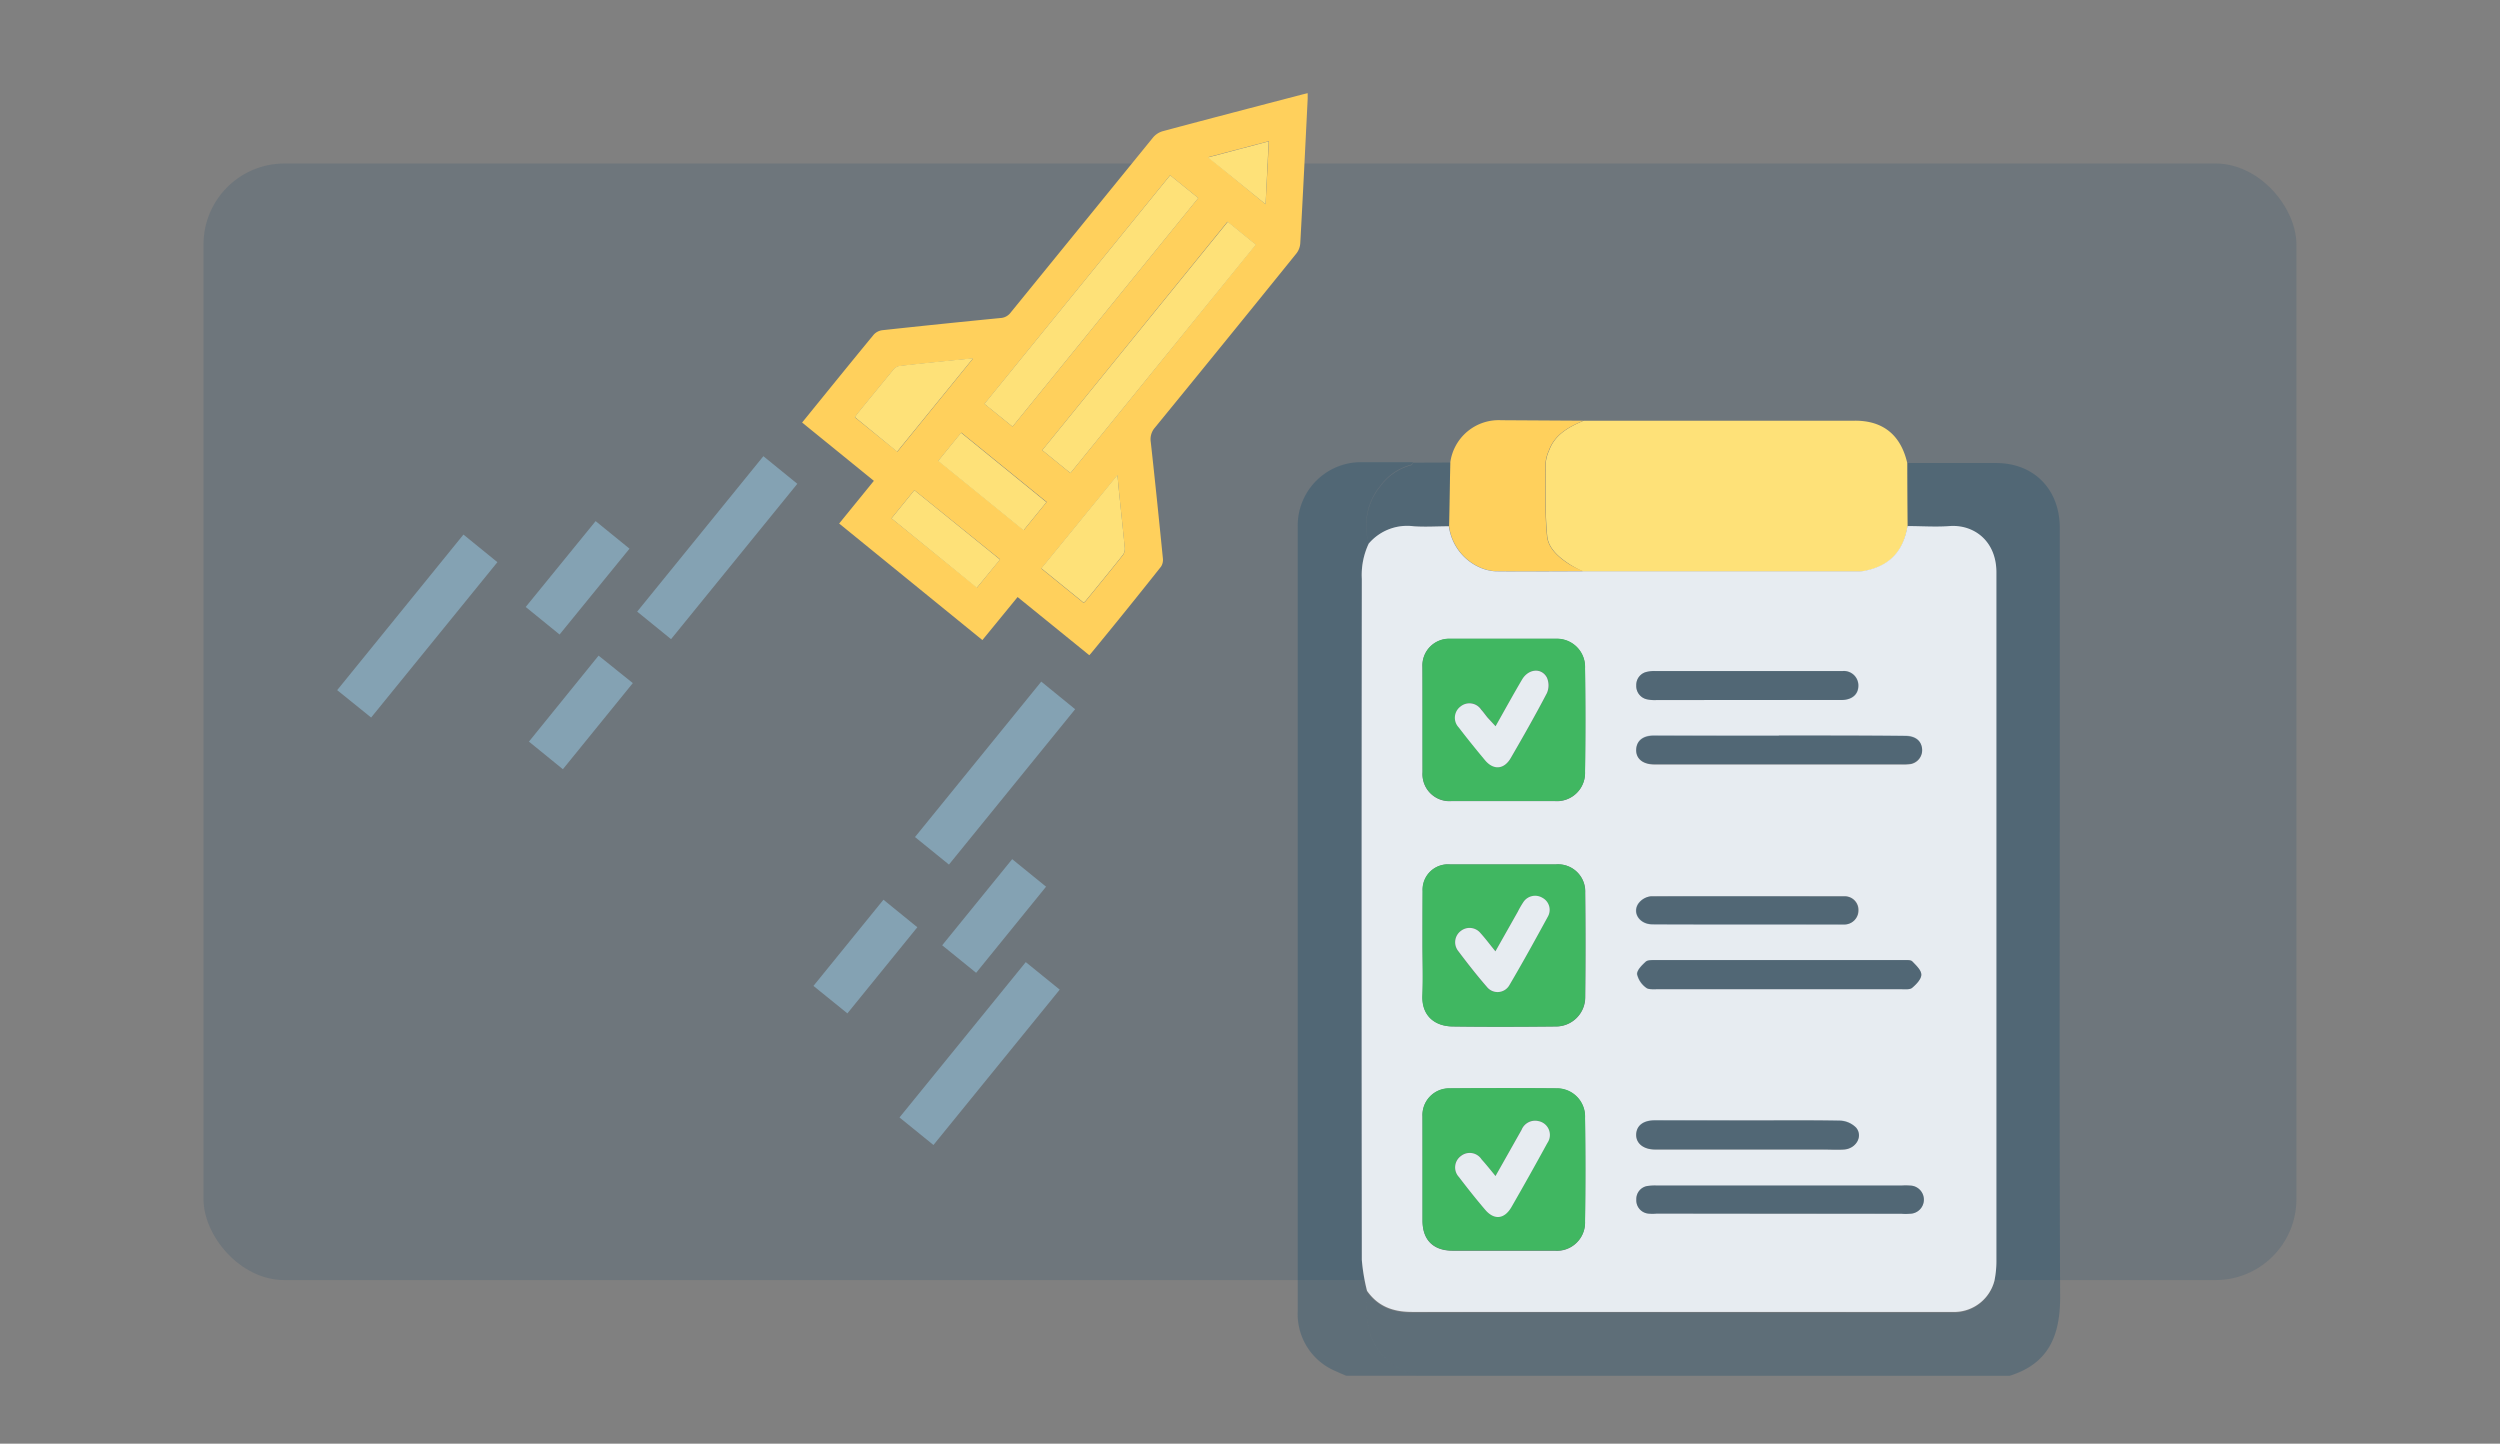 <?xml version="1.0" encoding="UTF-8"?>
<svg xmlns="http://www.w3.org/2000/svg" id="Layer_1" data-name="Layer 1" viewBox="0 0 355 205">
  <rect x="0" y="0" width="355" height="205" fill="#808080" stroke="none"/>
  <rect x="28.9" y="23.22" width="297.19" height="158.55" rx="11.49" style="fill:#084164;opacity:0.15"></rect>
  <path d="M270.83,65.75c4.21,0,8.41,0,12.61,0,5.38,0,9,3.71,9.05,9.11,0,11.26,0,22.51,0,33.76,0,25.2-.07,50.4.05,75.59,0,5.48-1.65,9.43-7.16,11.15H201.23c-.24-.09-.47-.2-.71-.28a8.86,8.86,0,0,1-5.79-5.19c-.87-2.13-.65-4.32-.63-6.51,1.55,2.22,3.68,3,6.38,3,24.77-.06,49.54,0,74.31,0,1,0,1.95,0,2.92,0a5.91,5.91,0,0,0,5.48-4.43,13.86,13.86,0,0,0,.28-3q0-48.39,0-96.79v-.93c-.06-4.36-3.22-6.68-6.63-6.44-2,.14-4,0-6,0Q270.87,70.24,270.83,65.75Z" style="fill:#064264;opacity:0.27"></path>
  <path d="M194.1,183.37c0,2.19-.24,4.38.63,6.51a8.86,8.86,0,0,0,5.79,5.19c.24.08.47.19.71.28H191.14c-.51-.22-1-.43-1.51-.66a8.78,8.78,0,0,1-5.35-8.55q0-26.62,0-53.24,0-29,0-58a9,9,0,0,1,8.7-9.27c2.56,0,5.13,0,7.69,0-.1.12-.18.34-.31.37a7.87,7.87,0,0,0-4.36,3,8.78,8.78,0,0,0-1.63,8.12,10.47,10.47,0,0,0-1,5.12q0,48.35,0,96.68A26.73,26.73,0,0,0,194.1,183.37Z" style="fill:#064264;opacity:0.27"></path>
  <path d="M270.83,65.75q0,4.48.05,9c-.59,3.57-2.53,5.63-6,6.33a3.56,3.56,0,0,1-.79.1l-39.25,0A18.32,18.32,0,0,1,223,80.2c-1.56-1-3.12-2.28-3.29-4.09-.33-3.43-.21-6.9-.21-10.36a5.35,5.35,0,0,1,.47-1.76c.84-2.32,2.82-3.35,4.91-4.25l34.63,0h3.85C267.37,59.71,269.91,61.75,270.83,65.75Z" style="fill:#fee178"></path>
  <path d="M224.84,59.74c-2.09.9-4.07,1.93-4.91,4.25a5.35,5.35,0,0,0-.47,1.76c0,3.46-.12,6.93.21,10.36.17,1.81,1.73,3.11,3.29,4.09a18.32,18.32,0,0,0,1.89.92c-4.14,0-8.28.06-12.42,0a6.4,6.4,0,0,1-2.4-.61,7.47,7.47,0,0,1-4.26-5.78c.06-3,.11-6,.17-9.06a6.94,6.94,0,0,1,7.24-6Z" style="fill:#ffd05c"></path>
  <path d="M205.94,65.68c-.06,3-.11,6-.17,9.06-1.68,0-3.36.11-5,0a7.16,7.16,0,0,0-6.38,2.46A8.78,8.78,0,0,1,196,69.07a7.87,7.87,0,0,1,4.36-3c.13,0,.21-.25.31-.37Z" style="fill:#064264;opacity:0.27"></path>
  <path d="M194.36,77.19a7.16,7.16,0,0,1,6.38-2.46c1.67.12,3.35,0,5,0A7.47,7.47,0,0,0,210,80.52a6.4,6.4,0,0,0,2.4.61c4.14.05,8.28,0,12.42,0l39.25,0a3.56,3.56,0,0,0,.79-.1c3.46-.7,5.4-2.76,6-6.33,2,0,4,.15,6,0,3.41-.24,6.57,2.08,6.63,6.44v.93q0,48.39,0,96.79a13.86,13.86,0,0,1-.28,3,5.91,5.91,0,0,1-5.48,4.43c-1,0-1.95,0-2.92,0-24.77,0-49.54,0-74.31,0-2.7,0-4.83-.79-6.38-3a26.73,26.73,0,0,1-.74-4.38q-.06-48.35,0-96.68A10.47,10.47,0,0,1,194.36,77.19ZM202,134.07c0,2.43.09,4.86,0,7.28-.13,2.89,1.76,4.37,4.3,4.41,4.86.07,9.72.05,14.58,0a4.15,4.15,0,0,0,4.23-4.2q.07-7.41,0-14.81a3.85,3.85,0,0,0-4.14-4q-7.56,0-15.11,0a3.6,3.6,0,0,0-3.83,3.79C202,129.05,202,131.56,202,134.07Zm0-31.83c0,2.47,0,4.94,0,7.41a3.83,3.83,0,0,0,4.14,4.11h14.6a4,4,0,0,0,4.33-4.16q.1-7.35,0-14.7A4,4,0,0,0,221,90.72q-7.58,0-15.13,0a3.79,3.79,0,0,0-3.89,4C202,97.21,202,99.72,202,102.24Zm0,63.84c0,2.42,0,4.85,0,7.28,0,2.72,1.52,4.24,4.28,4.25h14.46a4,4,0,0,0,4.33-4.17q.1-7.33,0-14.69a4,4,0,0,0-4.06-4.18q-7.56-.06-15.13,0a3.79,3.79,0,0,0-3.89,4C202,161.05,202,163.56,202,166.08Zm50.74-25.61H270c.52,0,1.2.08,1.53-.2.58-.49,1.3-1.23,1.3-1.87s-.75-1.33-1.29-1.89c-.21-.22-.75-.18-1.14-.18H235c-.43,0-1,0-1.27.21-.54.5-1.27,1.19-1.25,1.79a3.28,3.28,0,0,0,1.26,1.91c.32.29,1,.23,1.53.23Zm-.15-36c-5.92,0-11.84,0-17.76,0-1.54,0-2.45.74-2.49,2s.92,2.06,2.51,2.09H270a7.37,7.37,0,0,0,1.33-.06,2,2,0,0,0,1.6-2.24c-.15-1.12-1-1.75-2.42-1.75C264.53,104.44,258.56,104.45,252.59,104.45Zm0,67.88H270a6.74,6.74,0,0,0,1.19,0,2,2,0,0,0,0-4,7.89,7.89,0,0,0-1.19,0H235.35a7.26,7.26,0,0,0-1.32.05,1.87,1.87,0,0,0-1.67,1.93,1.89,1.89,0,0,0,1.7,2,5.9,5.9,0,0,0,1.19,0ZM248.1,99.4H260c.53,0,1.06,0,1.59,0,1.42-.06,2.27-.82,2.29-2a2.06,2.06,0,0,0-2.22-2.11H235.05a4.68,4.68,0,0,0-1.18.11,1.9,1.9,0,0,0-1.52,1.92,1.93,1.93,0,0,0,1.58,2,5.23,5.23,0,0,0,1.31.09Zm.09,59.7H234.94c-1.61,0-2.57.77-2.61,2s1,2.11,2.63,2.14h23.85c1,0,2,.06,3.05,0,1.71-.13,2.72-1.88,1.71-3.1a3.39,3.39,0,0,0-2.26-1C256.94,159.05,252.56,159.1,248.19,159.1Zm-.08-27.83c4.55,0,9.11,0,13.66,0a2,2,0,0,0,2.14-2,1.94,1.94,0,0,0-2-2c-9.16,0-18.31,0-27.46,0a2.53,2.53,0,0,0-1.8,1.06c-.88,1.33.2,2.91,2,2.92C239.09,131.28,243.6,131.27,248.11,131.27Z" style="fill:#e7ecf1"></path>
  <path d="M202,134.07c0-2.51,0-5,0-7.54a3.6,3.6,0,0,1,3.83-3.79q7.56,0,15.11,0a3.85,3.85,0,0,1,4.14,4q.07,7.4,0,14.81a4.15,4.15,0,0,1-4.23,4.2c-4.86.05-9.72.07-14.58,0-2.54,0-4.43-1.52-4.3-4.41C202.08,138.93,202,136.5,202,134.07Zm10.35,1c-.8-1-1.42-1.82-2.13-2.6a2,2,0,0,0-2.75-.32A2,2,0,0,0,207,135c1.32,1.76,2.68,3.5,4.13,5.17a1.93,1.93,0,0,0,3.18-.25c1.9-3.23,3.71-6.51,5.5-9.8a1.94,1.94,0,0,0-.82-2.62,2,2,0,0,0-2.7.63,13.18,13.18,0,0,0-.79,1.37Z" style="fill:#40b761"></path>
  <path d="M202,102.24c0-2.52,0-5,0-7.55a3.79,3.79,0,0,1,3.89-4q7.56,0,15.13,0a4,4,0,0,1,4.06,4.18q.09,7.35,0,14.7a4,4,0,0,1-4.33,4.16h-14.6a3.83,3.83,0,0,1-4.14-4.11C202,107.18,202,104.71,202,102.24Zm10.37.89-1.09-1.25c-.31-.37-.58-.77-.91-1.13a2,2,0,0,0-2.92-.47,2,2,0,0,0-.26,3c1.2,1.58,2.44,3.12,3.72,4.64s2.7,1.33,3.65-.3c1.77-3.05,3.51-6.11,5.14-9.23a2.76,2.76,0,0,0,0-2.2c-.77-1.44-2.63-1.26-3.53.28C214.88,98.62,213.7,100.77,212.37,103.13Z" style="fill:#40b761"></path>
  <path d="M202,166.08c0-2.52,0-5,0-7.55a3.79,3.79,0,0,1,3.89-4q7.58-.06,15.13,0a4,4,0,0,1,4.06,4.18q.09,7.35,0,14.69a4,4,0,0,1-4.33,4.17H206.28c-2.76,0-4.27-1.53-4.28-4.25C202,170.93,202,168.5,202,166.08Zm10.36.91c-.75-.92-1.35-1.67-2-2.39a2,2,0,0,0-2.92-.48,2,2,0,0,0-.28,3q1.8,2.37,3.72,4.64c1.28,1.5,2.73,1.34,3.73-.39q2.6-4.51,5.1-9.1a2,2,0,0,0-1.31-3.11,2.06,2.06,0,0,0-2.36,1.26C214.87,162.54,213.69,164.65,212.36,167Z" style="fill:#40b761"></path>
  <path d="M252.74,140.47H235.22c-.52,0-1.21.06-1.53-.23a3.28,3.28,0,0,1-1.26-1.91c0-.6.71-1.29,1.25-1.79.27-.25.84-.21,1.27-.21h35.44c.39,0,.93,0,1.14.18.54.56,1.29,1.25,1.29,1.89s-.72,1.38-1.3,1.87c-.33.28-1,.2-1.53.2Z" style="fill:#064264;opacity:0.27"></path>
  <path d="M252.59,104.45c6,0,11.94,0,17.9,0,1.43,0,2.27.63,2.42,1.75a2,2,0,0,1-1.6,2.24,7.37,7.37,0,0,1-1.33.06H234.85c-1.59,0-2.56-.84-2.51-2.09s.95-2,2.49-2C240.75,104.44,246.67,104.45,252.59,104.45Z" style="fill:#064264;opacity:0.27"></path>
  <path d="M252.62,172.33H235.25a5.9,5.9,0,0,1-1.19,0,1.89,1.89,0,0,1-1.7-2,1.87,1.87,0,0,1,1.67-1.93,7.26,7.26,0,0,1,1.32-.05H270a7.89,7.89,0,0,1,1.19,0,2,2,0,0,1,0,4,6.74,6.74,0,0,1-1.19,0Z" style="fill:#064264;opacity:0.27"></path>
  <path d="M248.1,99.4H235.24a5.23,5.23,0,0,1-1.31-.09,1.93,1.93,0,0,1-1.58-2,1.9,1.9,0,0,1,1.52-1.92,4.68,4.68,0,0,1,1.18-.11h26.64a2.06,2.06,0,0,1,2.22,2.11c0,1.21-.87,2-2.29,2-.53,0-1.06,0-1.59,0Z" style="fill:#064264;opacity:0.27"></path>
  <path d="M248.19,159.1c4.37,0,8.75,0,13.12,0a3.39,3.39,0,0,1,2.26,1c1,1.22,0,3-1.71,3.1-1,.08-2,0-3.05,0H235c-1.66,0-2.67-.85-2.63-2.14s1-2,2.61-2Z" style="fill:#064264;opacity:0.27"></path>
  <path d="M248.11,131.27c-4.51,0-9,0-13.53,0-1.75,0-2.83-1.59-2-2.92a2.53,2.53,0,0,1,1.8-1.06c9.15-.07,18.3,0,27.46,0a1.94,1.94,0,0,1,2,2,2,2,0,0,1-2.14,2C257.22,131.28,252.66,131.27,248.11,131.27Z" style="fill:#064264;opacity:0.27"></path>
  <path d="M212.35,135.09l3.17-5.61a13.18,13.18,0,0,1,.79-1.37,2,2,0,0,1,2.7-.63,1.94,1.94,0,0,1,.82,2.62c-1.79,3.29-3.6,6.57-5.5,9.8a1.93,1.93,0,0,1-3.18.25c-1.45-1.67-2.81-3.41-4.13-5.17a2,2,0,0,1,.45-2.81,2,2,0,0,1,2.75.32C210.93,133.27,211.55,134.11,212.35,135.09Z" style="fill:#e7ecf1"></path>
  <path d="M212.37,103.13c1.33-2.36,2.51-4.51,3.76-6.63.9-1.54,2.76-1.72,3.53-.28a2.76,2.76,0,0,1,0,2.2c-1.63,3.12-3.37,6.18-5.14,9.23-.95,1.63-2.45,1.74-3.65.3s-2.52-3.06-3.72-4.64a2,2,0,0,1,.26-3,2,2,0,0,1,2.92.47c.33.36.6.76.91,1.13Z" style="fill:#e7ecf1"></path>
  <path d="M212.36,167c1.33-2.34,2.51-4.45,3.7-6.55a2.06,2.06,0,0,1,2.36-1.26,2,2,0,0,1,1.31,3.11q-2.5,4.58-5.1,9.1c-1,1.73-2.45,1.89-3.73.39s-2.52-3.06-3.72-4.64a2,2,0,0,1,.28-3,2,2,0,0,1,2.92.48C211,165.32,211.61,166.07,212.36,167Z" style="fill:#e7ecf1"></path>
  <path d="M119.16,74.34l4.93-6.06L113.9,60l.57-.7c3.19-3.93,6.37-7.86,9.59-11.77a2,2,0,0,1,1.22-.64q8.39-.91,16.78-1.73a1.92,1.92,0,0,0,1.45-.77Q153.59,32,163.72,19.54a2.83,2.83,0,0,1,1.39-.91c6.6-1.77,13.22-3.49,19.84-5.22l.74-.18c0,.3,0,.55,0,.8-.34,6.83-.67,13.66-1.05,20.49a2.63,2.63,0,0,1-.55,1.47q-10,12.39-20.09,24.73a2.5,2.5,0,0,0-.59,2.05c.61,5.5,1.17,11,1.72,16.52a1.78,1.78,0,0,1-.27,1.18Q160,86.61,155,92.68a4.19,4.19,0,0,1-.32.36L144.5,84.78l-5,6.11Zm24.62-13.76,26.37-32.46-4-3.23L139.8,57.35ZM148,63.93l4,3.25L178.3,34.74l-4-3.25Zm-20.57.21,10.73-13.21a1,1,0,0,0-.29,0c-3.4.34-6.79.67-10.17,1.06a1.52,1.52,0,0,0-.89.58c-1.65,2-3.28,4-4.91,6-.18.22-.33.45-.51.69Zm31.29,3.29L147.87,80.74l6,4.87a2.22,2.22,0,0,0,.24-.19c1.81-2.21,3.62-4.42,5.39-6.65a1.59,1.59,0,0,0,.21-1c-.25-2.64-.54-5.28-.81-7.91C158.82,69.07,158.76,68.33,158.68,67.43Zm-22.21-6-3.26,4,12.13,9.85,3.25-4Zm2.24,22,3.26-4L129.84,69.6l-3.25,4Zm41.44-63.39-8.62,2.27L179.71,29Z" style="fill:#ffd05c"></path>
  <path d="M95.29,90.76l-4.81-3.91L108.4,64.78l4.82,3.92Z" style="fill:#84a2b3"></path>
  <path d="M147.86,96.79l4.81,3.92-17.92,22.06-4.82-3.91Z" style="fill:#84a2b3"></path>
  <path d="M84.58,74l4.81,3.91L79.46,90.1l-4.81-3.91Z" style="fill:#84a2b3"></path>
  <path d="M143.73,122l4.81,3.91-9.93,12.23-4.82-3.91Z" style="fill:#84a2b3"></path>
  <path d="M143.78,60.58l-4-3.23,26.38-32.46,4,3.23Z" style="fill:#fee178"></path>
  <path d="M148,63.93l26.35-32.44,4,3.25L152,67.18Z" style="fill:#fee178"></path>
  <path d="M127.39,64.14l-6-4.91c.18-.24.33-.47.51-.69,1.63-2,3.26-4,4.91-6a1.52,1.52,0,0,1,.89-.58c3.38-.39,6.77-.72,10.17-1.06a1,1,0,0,1,.29,0Z" style="fill:#fee178"></path>
  <path d="M158.68,67.43c.08.9.14,1.64.22,2.39.27,2.63.56,5.27.81,7.91a1.59,1.59,0,0,1-.21,1c-1.77,2.23-3.58,4.44-5.39,6.65a2.22,2.22,0,0,1-.24.19l-6-4.87Z" style="fill:#fee178"></path>
  <path d="M136.47,61.45l12.12,9.86-3.25,4-12.13-9.85Z" style="fill:#fee178"></path>
  <path d="M138.71,83.47l-12.12-9.86,3.25-4L142,79.46Z" style="fill:#fee178"></path>
  <path d="M180.15,20.08,179.71,29l-8.18-6.64Z" style="fill:#fee178"></path>
  <path d="M145.66,136.62l4.82,3.91-17.93,22.06-4.82-3.91Z" style="fill:#84a2b3"></path>
  <path d="M125.45,127.76l4.81,3.91-9.93,12.23L115.51,140Z" style="fill:#84a2b3"></path>
  <path d="M65.81,75.91l4.82,3.92L52.7,101.89,47.88,98Z" style="fill:#84a2b3"></path>
  <path d="M85,93.1,89.86,97l-9.93,12.23-4.82-3.92Z" style="fill:#84a2b3"></path>
</svg>

